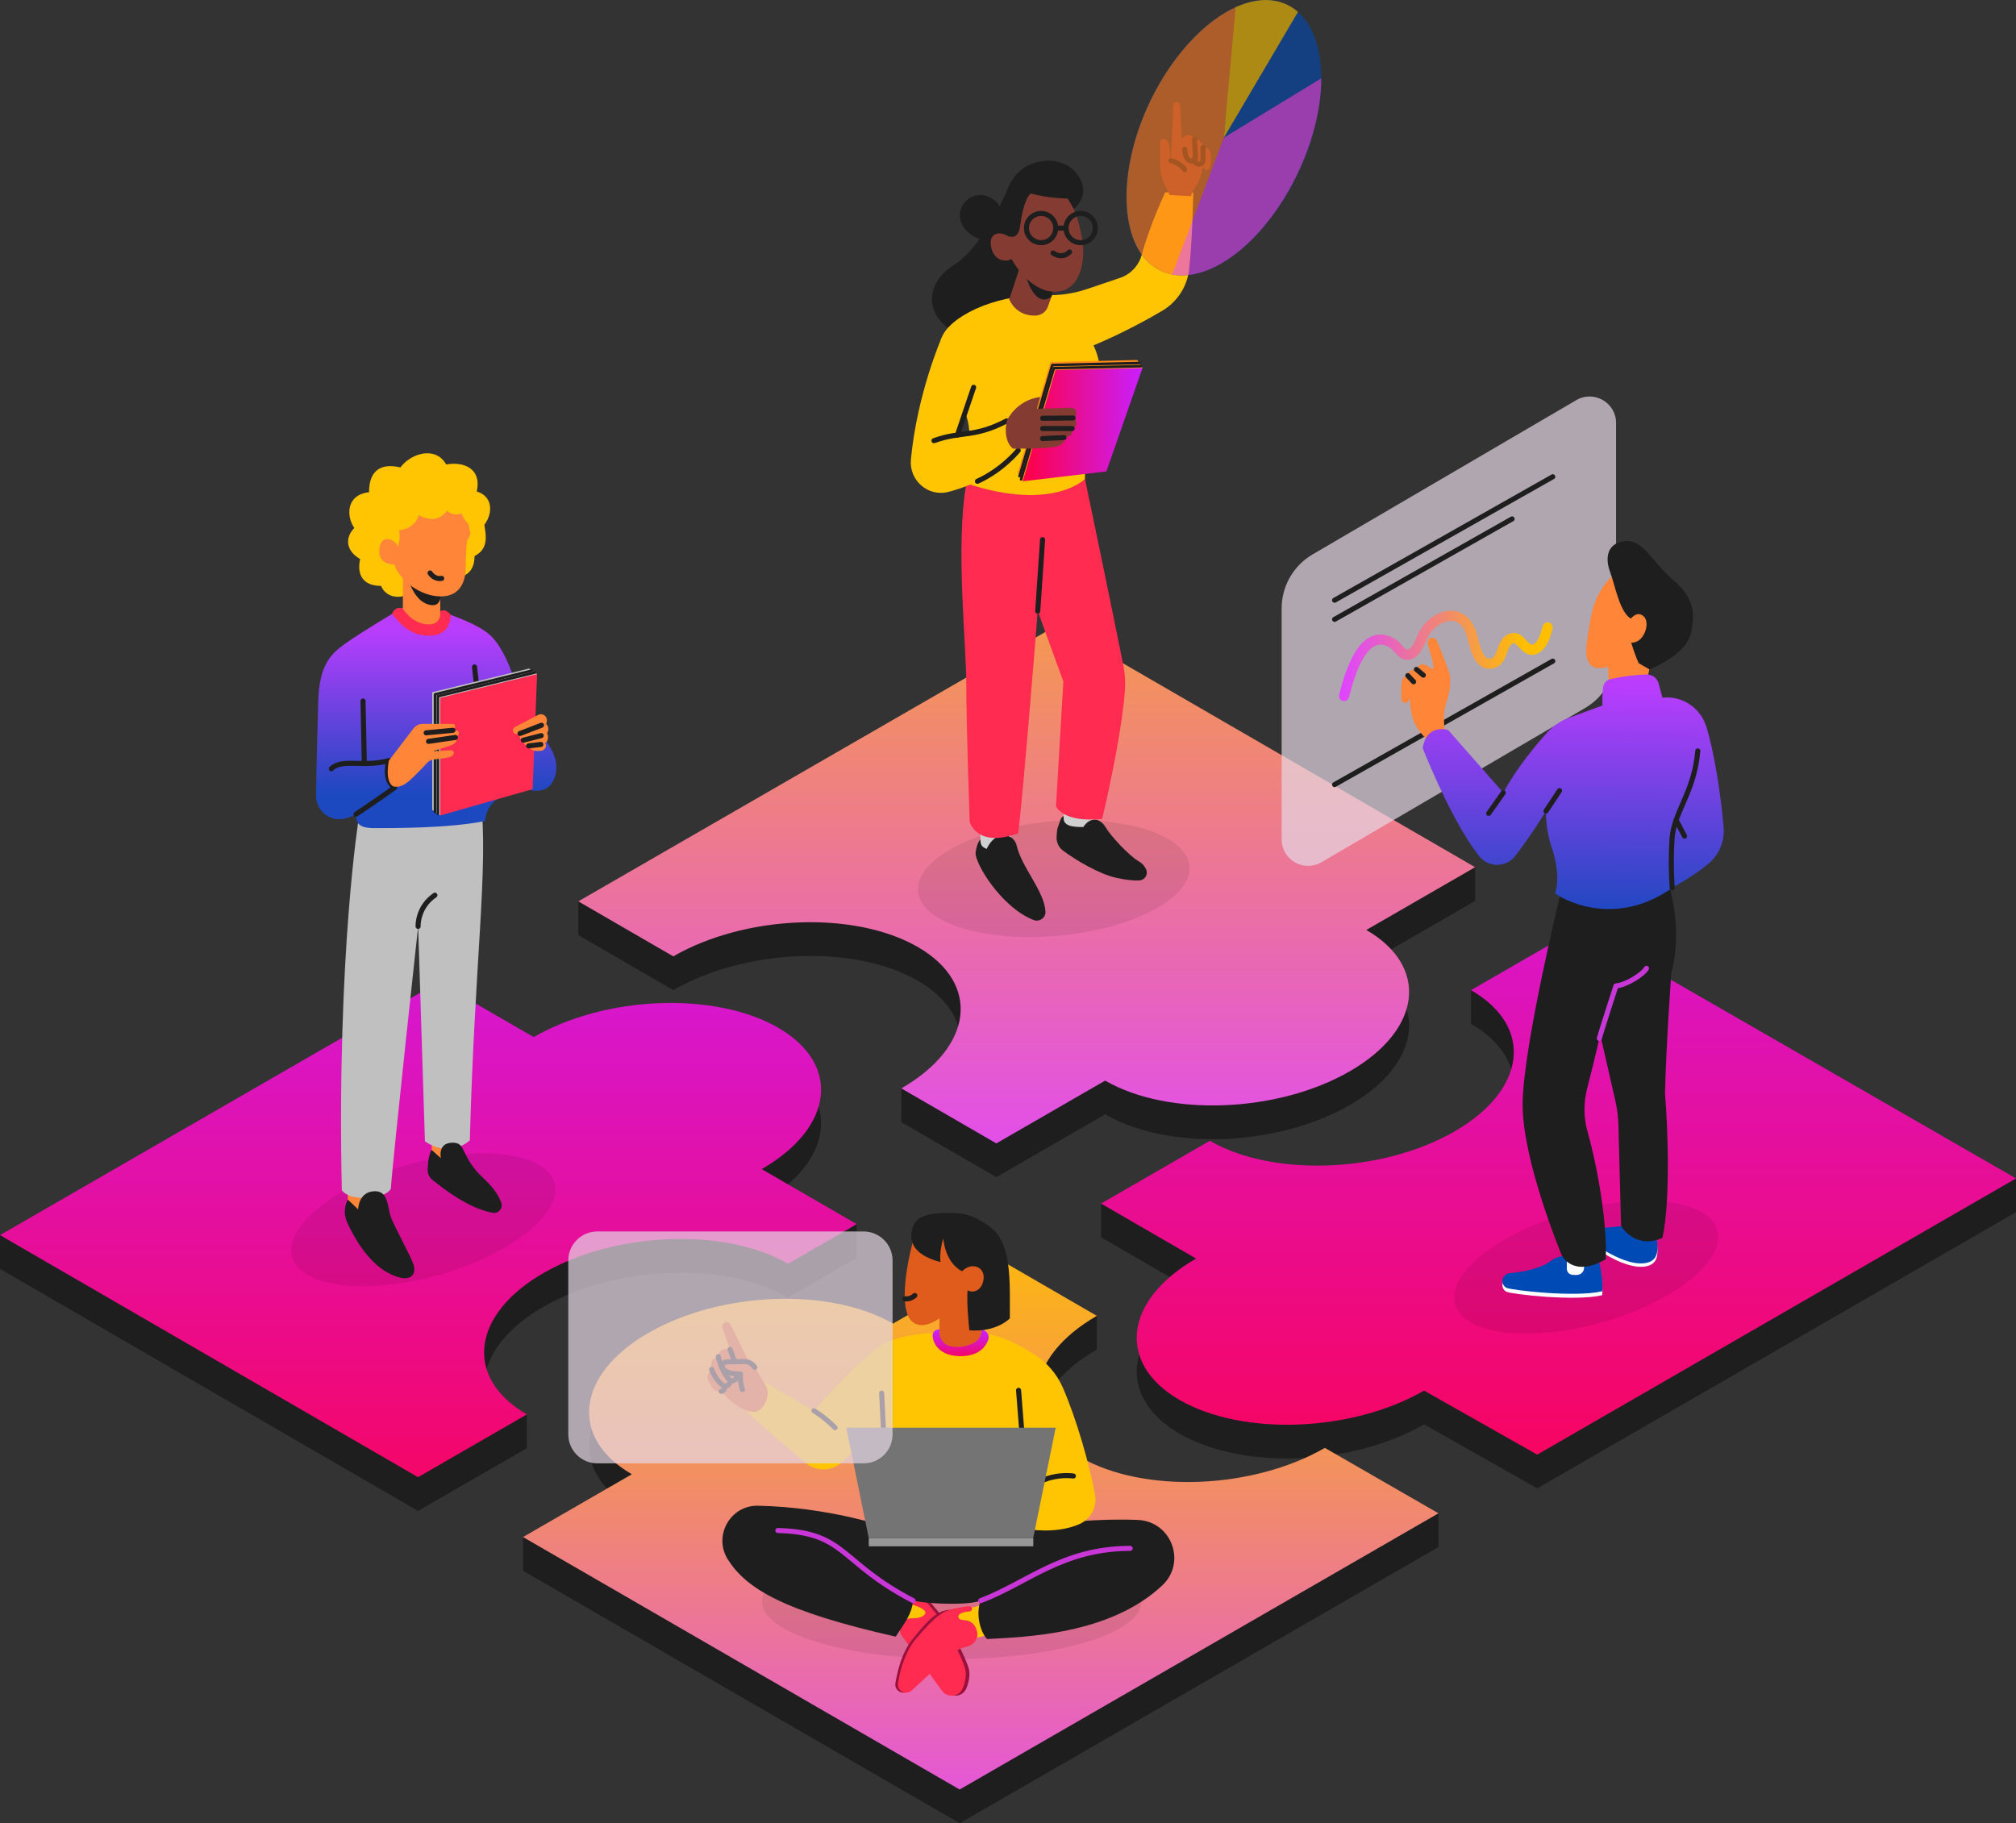 <svg xmlns="http://www.w3.org/2000/svg" fill="none" viewBox="0 0 398 360" height="360" width="398">
<rect x="0" y="0" width="398" height="360" fill="#333333" stroke="none"/>
<g clip-path="url(#clip0_647_12110)">
<path fill="#1E1E1E" d="M86.605 200.57L0 243.877V250.537L82.53 298.333L104.015 285.935V279.275C104.015 279.275 96.9 279.51 96.145 277.246C94.008 270.82 97.829 263.481 107.285 258.028C121.522 249.813 143.14 248.992 155.573 256.19L169.135 248.366V241.705L150.379 237.505C164.616 229.29 166.082 216.795 153.649 209.597C141.216 202.399 119.598 203.221 105.361 211.435L86.605 200.574"></path>
<path fill="#1E1E1E" d="M311.893 189.771L290.408 195.504V202.164C302.841 209.362 301.375 221.857 287.138 230.072C272.901 238.286 251.283 239.108 238.85 231.91L217.37 237.642V244.303L236.126 255.164C221.889 263.378 220.422 275.874 232.855 283.071C245.288 290.269 266.906 289.448 281.143 281.233L303.477 293.879L398.004 239.343V232.682L311.897 189.767"></path>
<path fill="#1E1E1E" d="M128.01 269.844C113.773 278.058 112.306 290.553 124.739 297.751L103.255 303.488V310.148L189.455 360L283.983 305.464V298.803L261.556 292.543C247.319 300.757 225.701 301.579 213.268 294.381C200.835 287.183 202.302 274.688 216.539 266.473V259.813L197.783 255.612L176.298 268.01C163.865 260.812 142.247 261.633 128.01 269.848"></path>
<path fill="#1E1E1E" d="M208.696 130.097L114.168 177.973V184.633L132.924 195.495C147.161 187.28 168.779 186.458 181.212 193.656C189.482 198.443 191.601 205.579 187.904 212.235C186.571 214.632 177.942 214.903 177.942 214.903V221.564L196.698 232.425L218.183 220.027C230.611 227.225 252.234 226.404 266.471 218.189C280.708 209.974 282.17 197.479 269.741 190.282L291.221 177.889V171.228L208.687 130.093"></path>
<path fill="url(#paint0_linear_647_12110)" d="M86.605 193.909L0 243.876L82.53 291.672L104.015 279.275C91.582 272.077 93.048 259.582 107.285 251.367C121.522 243.153 143.14 242.331 155.573 249.529L169.135 241.705L150.379 230.844C164.616 222.629 166.082 210.134 153.649 202.937C141.216 195.739 119.598 196.56 105.361 204.775L86.605 193.914"></path>
<path fill="url(#paint1_linear_647_12110)" d="M311.893 183.111L290.408 195.503C302.841 202.701 301.375 215.196 287.138 223.411C272.901 231.626 251.283 232.447 238.85 225.249L217.37 237.642L236.126 248.503C221.889 256.718 220.422 269.213 232.855 276.411C245.288 283.609 266.906 282.787 281.143 274.573L303.477 287.219L398.004 232.682L311.897 183.106"></path>
<path fill="url(#paint2_linear_647_12110)" d="M128.01 263.183C113.773 271.398 112.306 283.893 124.739 291.091L103.255 303.488L189.455 353.34L283.983 298.803L261.556 285.882C247.319 294.097 225.701 294.918 213.268 287.72C200.835 280.523 202.302 268.027 216.539 259.813L197.783 248.952L176.298 261.349C163.865 254.151 142.247 254.973 128.01 263.187"></path>
<path fill="url(#paint3_linear_647_12110)" d="M208.696 123.437L114.168 177.973L132.924 188.834C147.161 180.619 168.779 179.798 181.212 186.996C193.645 194.194 192.179 206.689 177.942 214.903L196.698 225.764L218.183 213.367C230.611 220.565 252.234 219.743 266.471 211.529C280.708 203.314 282.17 190.819 269.741 183.621L291.221 171.228L208.687 123.432"></path>
<g opacity="0.08" style="mix-blend-mode:multiply">
<path fill="black" d="M209.085 184.752C223.877 183.367 235.396 177.206 234.814 170.989C234.231 164.773 221.767 160.856 206.975 162.24C192.183 163.624 180.663 169.786 181.246 176.002C181.828 182.219 194.292 186.136 209.085 184.752Z"></path>
</g>
<path fill="#D0D0D0" d="M193.547 163.844V168C195.583 169.909 197.124 169.998 199.488 167.751L199.533 163.293L193.543 163.84L193.547 163.844Z"></path>
<path fill="#D0D0D0" d="M210.002 158.729V164.119C210.002 164.119 214.668 165.895 216.125 163.8C216.294 160.962 216.294 159.324 216.294 159.324L210.002 158.729Z"></path>
<path fill="#1E1E1E" d="M193.548 165.762C193.548 165.762 192.93 166.197 192.61 168.298C192.321 170.207 197.538 179.092 204.039 181.65C205.185 182.103 206.461 181.228 206.398 179.998C206.194 175.979 201.693 171.268 200.715 166.97C200.475 165.913 199.626 165.083 198.551 164.963C197.382 164.834 195.916 165.278 194.779 167.631C194.228 167.312 193.543 167.219 193.543 165.758L193.548 165.762Z"></path>
<path fill="#1E1E1E" d="M210.002 161.193C209.362 161.193 209.18 162.609 208.86 163.293C208.709 163.613 208.629 164.43 208.589 165.212C208.531 166.282 209.007 167.312 209.864 167.956C212.331 169.803 216.948 172.565 220.369 173.324C222.515 173.799 223.964 173.892 224.915 173.844C226.003 173.79 226.706 172.685 226.275 171.686C226.03 171.122 225.608 170.535 224.861 170.105C222.902 168.972 219.36 165.167 218.232 163.298C217.107 161.428 215.17 161.286 213.868 163.298C211.971 163.298 209.682 163.204 210.002 161.197V161.193Z"></path>
<path fill="#FF2B50" d="M202.244 94.122C202.244 94.122 192.934 82.99 190.77 95.45C188.606 107.909 190.77 126.794 190.77 135.35C190.77 143.907 191.441 162.285 191.441 162.285C191.441 162.285 192.801 167.538 201.026 164.523C202.146 155.19 204.87 120.666 204.87 120.666L209.931 134.573L208.473 159.177C208.473 159.177 209.673 162.485 217.587 161.704C219.32 154.377 221.551 143.543 222.08 136.327C222.2 134.667 222.097 133.001 221.773 131.367C219.436 119.667 214.197 94.575 214.197 94.575L202.248 94.117L202.244 94.122Z"></path>
<path stroke-linejoin="round" stroke-linecap="round" stroke="#1E1E1E" d="M204.87 120.666L205.829 106.555"></path>
<path fill="#1E1E1E" d="M198.133 42.547C197.16 38.484 192.747 37.21 190.424 39.994C188.1 42.778 190.192 47.174 195.822 47.791C197.911 44.634 198.129 42.547 198.129 42.547H198.133Z"></path>
<path fill="#1E1E1E" d="M201.222 35.873C201.222 35.873 199.831 35.66 199.618 35.873C199.404 36.087 194.836 48.115 188.331 52.294C181.826 56.472 183.163 63.102 188.855 65.757C198.551 61.405 202.848 58.213 202.848 58.213L203.195 35.176L201.222 35.873Z"></path>
<path fill="#FFC402" d="M205.714 58.244L206.078 58.262C208.971 58.404 211.864 58 214.605 57.072L221.124 54.865C223.199 54.163 224.785 52.48 225.376 50.376C226.159 47.596 227.594 43.24 230.038 37.983H235.574C235.574 37.983 235.472 46.206 234.779 53.035C234.428 56.499 232.451 59.58 229.456 61.361C222.35 65.579 215.881 68.199 215.881 68.199C215.881 68.199 218.702 73.612 216.125 78.447C214.188 84.85 214.188 94.575 214.188 94.575C214.188 94.575 207.896 101.098 190.766 95.45C191.348 89.104 192.281 84.038 189.832 80.077C187.269 76.116 184.354 70.877 185.869 66.743C187.384 62.609 196.005 58.27 205.705 58.244H205.714Z"></path>
<path fill="#FFC402" d="M191.761 65.757L185.878 66.743C185.878 66.743 181.061 77.719 179.83 90.725C179.444 94.819 183.185 98.145 187.175 97.137C192.574 95.778 197.693 92.892 201.026 88.927C199.684 88.927 198.053 87.124 198.755 83.105C192.93 85.898 191.646 85.374 189.024 85.898C189.811 82.781 193.045 74.256 193.045 74.256L191.766 65.757H191.761Z"></path>
<path fill="#FF8C19" d="M225.55 72.675L201.919 95.028L200.906 93.438L207.385 71.476L224.537 71.085L225.55 72.675Z"></path>
<path stroke-linejoin="round" stroke-linecap="round" stroke-width="0.5" stroke="#1E1E1E" d="M201.275 94.037L207.749 72.076L224.901 71.68"></path>
<path stroke-linejoin="round" stroke-linecap="round" stroke-width="0.5" stroke="#1E1E1E" d="M201.582 94.655L208.056 72.693L225.208 72.302"></path>
<path fill="#843C32" d="M230.918 38.507C229.856 36.313 229.056 35.03 229.056 32.463V27.974C229.056 27.557 229.487 27.273 229.865 27.441C230.323 27.645 230.825 28.107 230.914 29.142C231.091 31.136 231.136 31.726 231.136 31.726L231.616 20.799C231.633 20.439 231.931 20.155 232.291 20.155C232.651 20.155 232.949 20.434 232.966 20.794L233.304 27.415C233.304 27.415 234.753 25.59 235.824 27.521C236.89 27.521 237.49 28.254 237.49 29.164C237.912 29.164 238.912 29.12 239.045 30.532C239.13 31.433 238.979 32.432 238.859 33.032C238.783 33.422 238.365 33.653 238.001 33.498C237.766 33.396 237.521 33.2 237.352 32.832C237.352 35.607 235.664 37.01 235.086 38.742L230.909 38.511L230.918 38.507Z"></path>
<path stroke-linejoin="round" stroke-linecap="round" stroke="#1E1E1E" d="M237.494 29.164V31.646C237.494 32.13 237.041 32.494 236.57 32.379C236.174 32.281 235.779 32.055 235.69 31.544"></path>
<path stroke-linejoin="round" stroke-linecap="round" stroke="#1E1E1E" d="M235.828 27.521L236.01 30.976C236.041 31.549 235.464 31.971 234.935 31.753C234.442 31.549 233.957 30.954 233.895 29.448"></path>
<path stroke-linejoin="round" stroke-linecap="round" stroke="#1E1E1E" d="M231.136 31.726C231.136 31.726 232.975 32.099 233.891 33.507"></path>
<path fill="#843C32" d="M201.515 52.236L199.249 59.083C199.249 59.083 200.404 62.418 204.434 62.316C205.532 62.289 206.5 61.583 206.874 60.553C208.029 57.347 208.247 56.53 208.247 56.53L201.51 52.236H201.515Z"></path>
<path fill="#1E1E1E" d="M201.871 51.375C202.582 56.455 204.714 60.602 207.554 58.635C208.558 55.02 208.989 53.555 208.989 53.555L201.871 51.375Z"></path>
<path fill="#843C32" d="M199.018 46.61C196.978 45.434 195.067 46.264 195.707 48.933C196.347 51.601 198.6 51.783 199.715 51.139C200.586 52.88 204.106 57.986 208.731 57.578C213.357 57.169 214.348 51.428 213.65 47.307C212.953 43.187 211.66 39.426 209.935 38.431C208.207 37.437 201.63 38.431 201.63 38.431L199.018 46.61Z"></path>
<path fill="#1E1E1E" d="M197.596 45.189L199.018 46.61C199.018 46.61 200.933 47.538 201.342 44.87C201.75 42.201 202.221 39.452 203.479 38.2C206.958 39.195 210.802 39.195 210.802 39.195L212.002 41.264C212.002 41.264 215.628 38.427 212.722 34.484C209.82 30.536 203.257 30.945 200.24 34.95C197.222 38.955 197.596 45.189 197.596 45.189Z"></path>
<path stroke-linejoin="round" stroke-linecap="round" stroke="#1E1E1E" d="M207.892 49.958C207.892 49.958 209.598 51.299 211.144 49.754"></path>
<path stroke-linejoin="round" stroke-linecap="round" stroke="#1E1E1E" d="M205.532 47.916C207.127 47.916 208.42 46.623 208.42 45.029C208.42 43.435 207.127 42.143 205.532 42.143C203.937 42.143 202.644 43.435 202.644 45.029C202.644 46.623 203.937 47.916 205.532 47.916Z"></path>
<path stroke-linejoin="round" stroke-linecap="round" stroke="#1E1E1E" d="M213.343 47.916C214.939 47.916 216.232 46.623 216.232 45.029C216.232 43.435 214.939 42.143 213.343 42.143C211.748 42.143 210.455 43.435 210.455 45.029C210.455 46.623 211.748 47.916 213.343 47.916Z"></path>
<path stroke-linejoin="round" stroke-linecap="round" stroke="#1E1E1E" d="M208.42 45.029H210.456"></path>
<path stroke-linejoin="round" stroke-linecap="round" stroke="#1E1E1E" d="M189.02 85.898L192.214 76.476"></path>
<path stroke-linejoin="round" stroke-linecap="round" stroke="#1E1E1E" d="M184.385 87.013C189.775 85.059 192.268 86.498 198.751 83.105"></path>
<path stroke-linejoin="round" stroke-linecap="round" stroke="#1E1E1E" d="M201.021 88.927C201.021 88.927 197.951 92.776 192.965 95.028"></path>
<path fill="url(#paint4_linear_647_12110)" d="M218.422 93.083L201.919 95.028L208.398 73.066L225.55 72.675L218.422 93.083Z"></path>
<path fill="#843C32" d="M198.751 83.105C198.751 83.105 200.506 79.034 205.359 78.376C204.861 80.086 204.714 80.743 204.714 80.743L211.411 80.503C212.282 80.472 212.859 81.489 212.308 82.164C212.202 82.297 212.051 82.421 211.855 82.537C212.851 83.012 212.686 84.246 211.673 84.615C211.673 85.472 211.731 86.183 210.051 86.409C210.158 86.986 210.184 87.905 207.949 88.278C205.714 88.651 200.004 88.585 200.004 88.585C200.004 88.585 197.92 87.293 198.76 83.114L198.751 83.105Z"></path>
<path stroke-linejoin="round" stroke-linecap="round" stroke="#1E1E1E" d="M211.851 82.532L205.83 82.59"></path>
<path stroke-linejoin="round" stroke-linecap="round" stroke="#1E1E1E" d="M211.668 84.611H205.83"></path>
<path stroke-linejoin="round" stroke-linecap="round" stroke="#1E1E1E" d="M210.047 86.4L205.83 86.595"></path>
<g opacity="0.6">
<path fill="#004AB5" d="M256.273 34.13C263.15 19.611 262.158 4.736 254.057 0.904C245.957 -2.928 233.815 5.736 226.937 20.254C220.06 34.773 221.052 49.648 229.153 53.48C237.254 57.312 249.396 48.648 256.273 34.13Z"></path>
<path fill="#DF44FF" d="M241.604 27.197L260.845 15.47C260.845 28.929 252.158 45.296 241.604 51.725C237.765 54.066 234.01 54.887 230.824 54.083L241.604 27.193V27.197Z"></path>
<path fill="#FF7A23" d="M241.605 27.197L231.402 54.212C230.616 54.066 229.86 53.821 229.154 53.484C221.106 49.678 220.107 34.679 226.941 20.257C231.224 11.212 237.828 4.01 244.377 1.23L241.609 27.193L241.605 27.197Z"></path>
<path fill="#FFC400" d="M241.604 27.197L243.951 1.421C247.679 -0.266 251.194 -0.444 254.06 0.91C254.846 1.283 255.575 1.767 256.246 2.358L241.609 27.197H241.604Z"></path>
</g>
<g opacity="0.08" style="mix-blend-mode:multiply">
<path fill="black" d="M86.647 251.738C100.942 247.693 111.151 239.544 109.449 233.537C107.746 227.529 94.778 225.938 80.483 229.983C66.188 234.028 55.979 242.177 57.681 248.184C59.384 254.192 72.352 255.783 86.647 251.738Z"></path>
</g>
<path fill="#FF8538" d="M72.714 232.522L68.666 233.628V238.393L72.425 241.714L75.407 238.441V232.522H72.714Z"></path>
<path fill="#FF8538" d="M85.228 223.833V230.076L90.369 229.765L90.946 223.611L85.232 223.833H85.228Z"></path>
<path fill="#C0C0C0" d="M70.852 161.384C70.852 161.384 66.484 188.226 67.48 234.987C69.021 237.3 75.873 236.927 77.158 234.738C77.544 228.881 82.548 182.911 82.548 182.911L83.89 225.342C83.89 225.342 88.342 228.828 92.754 225.174C93.683 189.895 96.496 171.055 94.901 157.845C85.343 159.577 70.857 161.379 70.857 161.379L70.852 161.384Z"></path>
<path stroke-linejoin="round" stroke-linecap="round" stroke="#1E1E1E" d="M82.543 182.915C82.543 182.915 82.347 179.145 85.858 176.756"></path>
<path fill="url(#paint5_linear_647_12110)" d="M80.41 119.463C77.509 121.097 70.892 125.115 68.04 127.167C65.187 129.218 63.018 131.425 62.827 138.534C62.676 144.209 62.476 150.514 62.401 157.103C62.365 160.074 65.133 162.325 68.026 161.633C68.933 161.415 69.67 161.131 70.284 160.776C70.284 162.259 70.55 163.511 73.821 163.511C77.091 163.511 88.542 163.586 95.772 162.103C96.074 156.744 103.153 155.563 103.153 155.563C103.153 155.563 107.338 157.428 109.067 154.439C110.8 151.455 109.502 147.881 106.463 144.839C102.81 139.706 102.051 135.905 102.051 135.905C102.051 135.905 99.998 127.997 96.421 125.111C94.123 123.255 89.751 121.616 86.92 120.684C85.347 120.164 84.245 119.862 84.245 119.862L80.41 119.458V119.463Z"></path>
<path fill="#FF2B50" d="M79.539 120.195C79.539 120.195 78.131 119.436 77.384 121.226C79.26 123.437 81.277 125.755 85.232 125.488C89.186 125.222 88.955 121.39 88.955 121.39C88.955 121.39 88.067 120.022 86.916 120.684C84.623 120.244 79.539 120.191 79.539 120.191V120.195Z"></path>
<path stroke-linejoin="round" stroke-linecap="round" stroke="#1E1E1E" d="M70.284 160.771C70.284 160.771 74.696 157.845 77.931 155.487C76.14 154.453 76.296 151.495 76.789 150.163C71.803 151.606 67.546 149.67 65.414 151.797"></path>
<path stroke-linejoin="round" stroke-linecap="round" stroke="#1E1E1E" d="M71.67 138.419L71.923 150.758"></path>
<path stroke-linejoin="round" stroke-linecap="round" stroke="#1E1E1E" d="M93.679 131.691L94.896 142.677"></path>
<path fill="#C0C0C0" d="M106.036 133.108L86.916 161.015L85.334 159.91V136.682L104.455 132.002L106.036 133.108Z"></path>
<path stroke-linejoin="round" stroke-linecap="round" stroke-width="0.5" stroke="#1E1E1E" d="M85.876 160.323V137.1L104.997 132.415"></path>
<path stroke-linejoin="round" stroke-linecap="round" stroke-width="0.5" stroke="#1E1E1E" d="M86.449 160.704V137.477L105.57 132.797"></path>
<path fill="#FF2B50" d="M105.148 155.82L86.916 161.015V137.792L106.037 133.108L105.148 155.82Z"></path>
<path fill="#FF8538" d="M76.789 150.168L81.606 143.849C82.046 143.272 82.73 142.934 83.454 142.934H89.409C89.662 142.934 89.871 143.147 89.858 143.401C89.844 143.676 89.746 144.009 89.422 144.2H90.017C90.431 144.2 90.715 144.622 90.551 144.999C90.351 145.448 89.591 145.612 89.591 145.612H89.72C90.026 145.612 90.253 145.914 90.142 146.198C90.022 146.518 89.76 146.891 89.195 147.104C88.067 147.526 85.423 148.334 85.423 148.334L89.031 148.143C89.431 148.121 89.733 148.538 89.551 148.893C89.427 149.137 89.182 149.377 88.711 149.502C87.938 149.706 86.605 149.857 85.734 149.937C85.192 149.986 84.69 150.234 84.321 150.634C83.837 151.158 83.099 151.944 82.29 152.747C80.886 154.151 79.34 155.794 77.567 155.238C75.896 154.151 76.78 150.168 76.78 150.168H76.789Z"></path>
<path stroke-linejoin="round" stroke-linecap="round" stroke="#1E1E1E" d="M89.418 144.2L84.134 144.697"></path>
<path stroke-linejoin="round" stroke-linecap="round" stroke="#1E1E1E" d="M89.902 145.612L84.601 146.38"></path>
<path fill="#FF8538" d="M107.965 142.379C107.943 142.548 107.894 142.735 107.823 142.934C108.462 143.574 108.249 144.462 107.987 144.728C108.334 145.337 108.227 146.402 107.627 146.744C107.845 147.091 107.894 147.375 107.592 147.797C107.4 148.063 107.094 148.232 106.765 148.258C105.459 148.374 104.623 148.116 104.366 147.277C103.499 147.277 103.312 146.682 103.312 146.149C102.61 146.149 102.446 145.288 102.664 144.826L102.144 144.937C101.788 145.012 101.433 144.822 101.304 144.484C101.171 144.138 101.317 143.743 101.646 143.569L106.33 141.105C107.183 140.763 108.089 141.469 107.96 142.379H107.965Z"></path>
<path stroke-linejoin="round" stroke-linecap="round" stroke="#1E1E1E" d="M102.668 144.826L106.898 143.196"></path>
<path stroke-linejoin="round" stroke-linecap="round" stroke="#1E1E1E" d="M103.317 146.149L106.85 145.248"></path>
<path stroke-linejoin="round" stroke-linecap="round" stroke="#1E1E1E" d="M104.366 147.277L106.774 146.988"></path>
<path fill="#1E1E1E" d="M70.701 238.783L68.666 236.861C68.666 236.861 68.631 236.927 68.573 237.047C67.92 238.402 67.915 239.978 68.533 241.346C69.839 244.263 72.603 249.147 76.5 251.261C81.197 253.81 82.259 251.505 81.641 249.689C81.024 247.873 77.962 242.385 77.211 240.435C76.456 238.486 76.767 235.209 74.065 235.209C70.741 235.209 70.706 238.783 70.706 238.783H70.701Z"></path>
<path fill="#1E1E1E" d="M87.049 228.691C86.943 228.584 85.223 227.048 85.223 227.048C85.223 227.048 84.494 227.878 84.436 231.017C84.423 231.759 84.752 232.469 85.334 232.936C87.88 234.987 92.621 238.624 97.278 239.467C98.389 239.667 99.331 238.597 98.971 237.527C97.909 234.374 94.817 232.278 94.034 231.182C90.937 227.523 91.879 225.627 89.338 225.627C86.334 225.627 87.045 228.691 87.045 228.691H87.049Z"></path>
<path fill="#FFC402" d="M80.335 117.442C78.602 118.268 76.118 117.86 75.229 115.684C71.946 115.684 70.359 113.806 71.093 110.378C68.071 108.633 68.218 105.982 69.951 104.25C68.426 102.141 68.16 97.714 72.857 97.186C72.857 92.67 75.407 91.44 79.046 92.292C81.188 89.419 86.058 88.056 88.08 91.706C91.893 91.062 95.092 92.732 94.123 97.043C97.087 97.923 97.527 101.009 95.621 103.642C96.061 106.128 96.31 108.46 93.683 109.796C93.683 112.052 92.688 113.695 90.28 114.046C87.2 115.187 80.335 117.447 80.335 117.447V117.442Z"></path>
<path fill="#FF8538" d="M79.54 112.669V120.2C79.54 120.2 81.37 123.29 84.659 123.29C86.48 123.29 86.916 122.02 86.916 121.27V115.049L79.54 112.669Z"></path>
<path fill="#1E1E1E" d="M80.148 112.5C80.148 112.5 81.086 118.828 85.045 119.467C87.658 119.889 86.916 116.186 86.916 116.186L80.148 112.505V112.5Z"></path>
<path fill="#FF8538" d="M77.829 111.435C78.94 114.765 83.144 117.762 87.01 117.762C90.875 117.762 91.937 114.769 91.937 112.065C91.937 109.361 92.177 106.852 92.177 106.852C92.177 106.852 95.368 101.781 91.693 97.678C88.018 93.576 75.167 94.828 73.861 103.571C72.555 112.309 77.825 111.444 77.825 111.444L77.829 111.435Z"></path>
<path fill="#FFC402" d="M77.829 111.435C77.829 111.435 74.527 111.666 74.905 108.353C75.287 105.041 78.278 106.772 78.544 107.945C79.131 106.479 78.807 104.69 78.807 104.69C78.807 104.69 81.886 104.543 82.677 101.701C84.734 102.887 86.814 102.785 88.267 100.853C89.169 101.755 90.458 101.701 91.066 101.351C91.595 102.554 92.062 103.02 92.43 103.389C92.737 104.312 92.613 105.303 93.461 106.146C95.025 102.994 96.083 95.574 87.636 94.899C79.189 94.224 74.114 96.364 72.674 101.613C71.239 106.861 72.35 111.022 74.963 112.136C77.576 113.251 77.825 111.435 77.825 111.435H77.829Z"></path>
<path stroke-linejoin="round" stroke-linecap="round" stroke="#1E1E1E" d="M84.908 113.135C84.908 113.135 85.699 114.485 87.196 114.192"></path>
<g opacity="0.08" style="mix-blend-mode:multiply">
<path fill="black" d="M316.234 261.102C330.529 257.057 340.737 248.908 339.035 242.9C337.333 236.893 324.364 235.302 310.069 239.347C295.774 243.392 285.566 251.541 287.268 257.548C288.97 263.555 301.939 265.146 316.234 261.102Z"></path>
</g>
<path fill="white" d="M320.331 242.811C320.034 242.744 315.612 243.233 315.612 243.233L315.741 246.927C315.741 246.927 320.762 250.448 324.451 250.115C328.139 249.782 327.077 246.47 327.077 244.6C324.019 243.273 320.331 242.806 320.331 242.806V242.811Z"></path>
<path fill="white" d="M309.329 251.119V248.894C309.329 248.894 308.085 248.312 305.854 249.942C304.064 251.252 300.482 251.989 298.078 252.162C296.581 252.269 296.047 254.258 297.341 255.026C297.349 255.031 297.358 255.035 297.363 255.039C298.167 255.506 310.938 257.015 316.306 255.737C316.572 253.179 315.608 249.627 315.608 249.627L312.715 250.59C312.715 250.59 313.115 252.682 310.787 252.517C309.16 252.517 309.325 251.123 309.325 251.123L309.329 251.119Z"></path>
<path fill="white" d="M309.032 244.831L308.383 252.753L314.231 252.428L313.577 246.323L309.032 244.831Z"></path>
<path fill="#004AB5" d="M320.331 242.136C320.034 242.069 315.612 242.558 315.612 242.558L315.741 246.252C315.741 246.252 320.762 249.773 324.451 249.44C328.139 249.107 327.077 245.795 327.077 243.925C324.019 242.598 320.331 242.131 320.331 242.131V242.136Z"></path>
<path fill="#004AB5" d="M309.329 250.342V248.117C309.329 248.117 308.085 247.535 305.854 249.165C304.064 250.475 300.482 251.212 298.078 251.385C296.581 251.492 296.047 253.481 297.341 254.249C297.349 254.254 297.358 254.258 297.363 254.262C298.167 254.729 310.938 256.238 316.306 254.96C316.572 252.402 315.608 248.85 315.608 248.85L312.715 249.813C312.715 249.813 313.115 251.905 310.787 251.74C309.16 251.74 309.325 250.346 309.325 250.346L309.329 250.342Z"></path>
<path fill="#1E1E1E" d="M308.338 175.318C308.338 175.318 300.598 206.862 300.598 218.127C300.598 229.392 308.338 247.886 308.338 247.886C308.338 247.886 310.498 252.397 317.003 248.641C317.35 241.98 315.466 230.689 313.422 223.495C312.626 220.698 312.613 217.732 313.337 214.917C315.15 207.87 315.91 204.251 315.91 204.251L318.901 217.341C319.261 218.922 319.465 220.538 319.509 222.159L320.034 242.065C320.034 242.065 322.727 246.789 328.197 244.436C329.796 237.207 329.29 222.829 328.703 215.938C328.912 206.493 329.956 192.062 329.956 192.062C329.956 192.062 332.405 184.58 329.374 174.323C314.484 175.5 308.343 175.313 308.343 175.313L308.338 175.318Z"></path>
<path stroke-linejoin="round" stroke-linecap="round" stroke="#C836D7" d="M315.741 205.028C315.91 204.26 319.021 194.673 319.021 194.673C321.265 194.442 324.482 192.271 325.046 191.196"></path>
<path fill="#E6D8E5" d="M312.933 139.791L260.886 170.247C257.406 172.285 253.025 169.776 253.025 165.744V120.12C253.025 115.737 255.349 111.683 259.135 109.468L311.182 79.011C314.661 76.973 319.043 79.482 319.043 83.514V129.138C319.043 133.521 316.719 137.575 312.933 139.791Z" opacity="0.7"></path>
<path stroke-linejoin="round" stroke-linecap="round" stroke="#1E1E1E" d="M263.472 118.513L306.547 94.135"></path>
<path stroke-linejoin="round" stroke-linecap="round" stroke="#1E1E1E" d="M263.472 154.919L306.547 130.541"></path>
<path stroke-linejoin="round" stroke-linecap="round" stroke="#1E1E1E" d="M263.472 122.296L298.518 102.461"></path>
<path stroke-linejoin="round" stroke-linecap="round" stroke-width="2" stroke="url(#paint6_linear_647_12110)" d="M265.347 137.428C266.342 133.539 269.101 123.308 275.029 127.109C276.251 127.891 277.015 130.124 278.775 128.978C280.161 128.077 280.464 125.994 281.37 124.671C283.899 120.981 288.609 120.187 290.311 124.631C291.053 126.572 291.546 131.936 294.759 130.937C296.545 130.382 296.385 127.846 297.536 126.612C298.002 126.114 298.749 125.812 299.38 126.07C299.7 126.203 299.953 126.456 300.193 126.705C301.326 127.877 302.241 129.049 303.739 127.722C304.743 126.834 305.205 125.129 305.539 123.881"></path>
<path fill="#FF8538" d="M285.236 144.235C284.441 138.157 286.712 138.512 286.218 133.183C285.125 129.995 284.157 127.664 283.646 126.501C283.352 125.83 282.406 125.701 282.01 126.319C281.89 126.51 281.824 126.749 281.873 127.065C282.064 128.312 283.232 130.923 282.895 132.167C282.468 131.918 281.81 131.518 281.406 131.274C281.153 131.119 280.837 131.083 280.562 131.194C280.197 131.341 279.749 131.629 279.633 132.18C278.593 132.18 277.931 132.602 277.931 133.401C276.829 133.561 276.647 134.28 276.647 136.403V138.037C276.647 138.747 277.58 139.08 277.984 138.498C278.113 138.316 278.216 138.059 278.269 137.704C278.54 139.937 278.269 143.272 282.317 146.513C284.219 145.612 285.236 144.244 285.236 144.244V144.235Z"></path>
<path stroke-linejoin="round" stroke-linecap="round" stroke="#1E1E1E" d="M277.931 133.392L279.073 134.613"></path>
<path stroke-linejoin="round" stroke-linecap="round" stroke="#1E1E1E" d="M279.633 132.171L280.997 133.312"></path>
<path fill="#FF8538" d="M320.234 112.376C316.852 114.33 314.737 117.869 313.995 122.318C313.253 126.772 311.471 133.299 317.483 131.669C317.483 133.228 317.705 135.528 317.705 135.528L325.13 134.342L326.17 129.742L330.178 119.8L320.229 112.38L320.234 112.376Z"></path>
<path fill="#1E1E1E" d="M321.967 122.145C321.967 122.145 323.251 120.449 324.557 121.754C325.864 123.059 324.517 127.074 322.033 126.887C322.837 129.569 323.513 130.945 323.513 130.945L325.619 132.162C325.619 132.162 332.849 129.445 333.844 124.942C334.84 120.44 334.035 117.7 330.178 114.401C326.321 111.102 324.442 106.515 320.865 106.839C317.288 107.159 316.83 110.138 317.839 112.842C318.847 115.546 319.74 120.866 321.967 122.149V122.145Z"></path>
<path fill="url(#paint7_linear_647_12110)" d="M328.205 137.775L327.437 134.924C327.152 133.876 326.188 133.157 325.104 133.183C323.433 133.228 320.807 133.423 317.95 134.094C317.154 134.28 316.559 134.955 316.474 135.763C316.239 137.983 316.372 139.289 316.372 139.289L309.649 141.775C308.063 142.362 306.641 143.321 305.503 144.573C303.259 147.05 299.425 151.611 296.781 156.522L285.907 144.147C285.907 144.147 281.686 142.726 280.859 147.721C282.766 152.423 287.294 163.027 292.004 169.035C293.812 171.339 297.309 171.357 299.113 169.043C302.362 164.87 305.206 160.141 305.206 160.141C305.206 160.141 305.126 163.764 306.228 166.97C307.33 170.18 307.903 173.599 306.992 176.397C310.111 178.599 319.852 182.6 330.125 175.313C333.218 173.528 335.666 171.952 337.457 170.389C339.483 168.617 340.505 165.957 340.274 163.275C339.741 157.068 338.452 148.569 336.866 143.48C335.791 140.03 332.582 137.641 328.965 137.712C328.481 137.721 328.201 137.77 328.201 137.77L328.205 137.775Z"></path>
<path stroke-linejoin="round" stroke-linecap="round" stroke="#1E1E1E" d="M335.181 148.272C334.493 156.477 330.422 160.318 330.089 165.691C329.76 171.064 330.134 175.318 330.134 175.318"></path>
<path stroke-linejoin="round" stroke-linecap="round" stroke="#1E1E1E" d="M296.785 156.522L293.892 160.602"></path>
<path stroke-linejoin="round" stroke-linecap="round" stroke="#1E1E1E" d="M305.21 160.145L307.885 156.113"></path>
<path stroke-linejoin="round" stroke-linecap="round" stroke="#1E1E1E" d="M330.898 161.943L332.564 165.096"></path>
<g opacity="0.08" style="mix-blend-mode:multiply">
<path fill="black" d="M187.891 327.572C208.574 327.572 225.341 322.511 225.341 316.267C225.341 310.024 208.574 304.962 187.891 304.962C167.208 304.962 150.441 310.024 150.441 316.267C150.441 322.511 167.208 327.572 187.891 327.572Z"></path>
</g>
<path fill="#98113D" d="M180.533 316.773C180.533 316.773 184.106 317.635 183.279 318.772C182.799 319.433 181.559 319.549 180.6 319.535C179.804 319.522 179.067 319.944 178.667 320.632C178.227 321.387 178.276 322.328 178.791 323.034L186.678 333.838C187.785 335.352 190.131 335.05 190.806 333.305C191.291 332.057 191.584 330.658 191.246 329.446C190.544 326.933 187.829 322.097 186.829 320.361C186.59 319.944 186.314 319.549 186.007 319.176L183.737 316.445L179.315 315.641L180.533 316.778V316.773Z"></path>
<path fill="#FFC402" d="M194.628 316.76C194.37 316.76 188.291 318.354 188.291 318.354L189.886 324.016L196.996 322.421L194.628 316.76Z"></path>
<path fill="#FFC402" d="M178.404 316.298L182.626 317.151L183.941 320.184L178.715 321.6L174.543 320.001L178.404 316.298Z"></path>
<path fill="#FF2B50" d="M179.813 316.773C179.813 316.773 183.385 317.635 182.559 318.772C182.079 319.433 180.839 319.549 179.879 319.535C179.084 319.522 178.346 319.944 177.946 320.632C177.507 321.387 177.555 322.328 178.071 323.034L185.958 333.838C187.065 335.352 189.411 335.05 190.086 333.305C190.571 332.057 190.864 330.658 190.526 329.446C189.824 326.933 187.109 322.097 186.109 320.361C185.869 319.944 185.594 319.549 185.287 319.176L183.017 316.445L178.595 315.641L179.813 316.778V316.773Z"></path>
<path fill="#98113D" d="M192.046 321.231C192.166 321.476 192.281 321.751 192.361 322.044C192.735 323.354 191.913 324.726 190.593 325.059C189.273 325.392 187.745 325.996 186.34 327.403C185.181 328.562 181.95 331.533 179.471 333.798C178.32 334.845 176.507 333.842 176.773 332.31C177.249 329.548 178.12 326.227 180.093 323.74C183.808 319.065 185.332 317.99 187.62 317.843C188.993 317.755 189.091 317.928 189.686 317.883C189.993 317.861 191.393 317.377 191.379 317.684C191.371 317.941 191.175 318.15 190.917 318.172C190.157 318.234 188.691 318.452 188.691 319.207C188.691 319.748 189.366 319.904 189.997 319.93C190.868 319.966 191.655 320.459 192.046 321.24V321.231Z"></path>
<path fill="#FF2B50" d="M192.548 321.231C192.668 321.476 192.783 321.751 192.863 322.044C193.237 323.354 192.415 324.726 191.095 325.059C189.775 325.392 188.247 325.996 186.842 327.404C185.683 328.562 182.452 331.533 179.973 333.798C178.822 334.845 177.009 333.842 177.275 332.31C177.751 329.548 178.742 326.045 180.795 323.625C184.678 319.047 186.091 318.145 188.331 317.635C189.704 317.32 190.739 317.2 191.33 317.155C191.637 317.133 191.89 317.377 191.881 317.684C191.872 317.941 191.677 318.15 191.419 318.172C190.659 318.234 189.193 318.452 189.193 319.207C189.193 319.748 189.868 319.904 190.499 319.93C191.37 319.966 192.157 320.459 192.548 321.24V321.231Z"></path>
<path fill="#1E1E1E" d="M174.529 301.392C174.529 301.392 163.745 297.622 149.69 297.303C144.14 297.178 140.736 303.306 143.731 307.982C147.419 313.732 154.72 318.163 176.831 323.154C178.862 320.046 179.942 318.763 180.279 316.058C183.594 316.733 191.033 317.004 193.601 316.058C192.588 318.625 193.499 322.244 194.885 323.629C202.168 323.212 219.08 322.83 229.469 313.026C234.295 308.47 231.265 300.389 224.63 300.113C217.134 299.798 208.638 300.588 199.351 301.801C182.848 300.988 174.529 301.397 174.529 301.397V301.392Z"></path>
<path stroke-linejoin="round" stroke-linecap="round" stroke="#C836D7" d="M180.28 316.054C165.674 308.483 167.069 302.538 153.565 302.2"></path>
<path stroke-linejoin="round" stroke-linecap="round" stroke="#C836D7" d="M223.124 305.726C209.736 305.726 202.733 312.608 193.601 316.054"></path>
<path fill="#FFC402" d="M184.465 263.147C184.465 263.147 179.262 263.352 175.405 264.853C171.077 266.54 160.692 278.547 160.692 278.547L150.823 272.854C150.823 272.854 151.503 276.539 147.562 278.813C149.192 280.443 155.111 285.505 159.066 288.857C161.168 290.638 164.274 290.549 166.273 288.648L171.854 283.333L193.832 298.874L202.822 301.916C202.822 301.916 208.429 302.995 213.122 300.926C215.37 299.931 216.632 297.507 216.183 295.091C215.077 289.11 212.508 280.145 209.838 274.009C208.625 271.22 206.572 268.875 203.977 267.286C199.009 264.24 196.152 263.139 191.259 263.139H184.465V263.147Z"></path>
<path stroke-linejoin="round" stroke-linecap="round" stroke="#1E1E1E" d="M160.692 278.551C160.692 278.551 162.568 279.608 164.865 281.903"></path>
<path stroke-linejoin="round" stroke-linecap="round" stroke="#1E1E1E" d="M174.054 275.079L174.49 283.737H201.809L201.089 274.519"></path>
<path stroke-linejoin="round" stroke-linecap="round" stroke="#1E1E1E" d="M211.909 291.437C211.909 291.437 206.11 290.464 201.804 295.109"></path>
<path fill="#DF5C1D" d="M148.379 270.043C148.379 269.901 145.344 263.791 144.22 261.527C143.993 261.074 143.438 260.91 142.998 261.163C142.629 261.376 142.469 261.82 142.612 262.215L145.122 269.177"></path>
<path fill="#DF5C1D" d="M144.131 266.424C144.131 266.424 142.034 265.834 141.821 267.868C140.488 268.289 140.252 268.818 140.488 270.385C139.608 271.264 139.386 271.868 140.043 273.054C140.701 274.239 141.145 274.874 142.372 274.728C142.998 275.354 145.762 278.6 148.726 278.769C150.09 278.848 151.059 277.325 151.383 276.206C151.765 274.892 151.374 273.942 151.374 273.942L144.131 266.429V266.424Z"></path>
<path stroke-linejoin="round" stroke-linecap="round" stroke="#1E1E1E" d="M141.825 267.868C141.825 267.868 142.11 270.043 143.834 272.272C144.318 272.903 145.349 272.65 145.424 271.859C145.442 271.668 145.424 271.451 145.358 271.198"></path>
<path stroke-linejoin="round" stroke-linecap="round" stroke="#1E1E1E" d="M140.492 270.385C140.492 270.385 141.109 272.224 142.571 273.427C143.131 273.889 143.984 273.6 144.127 272.89C144.167 272.694 144.167 272.561 144.167 272.561"></path>
<path stroke-linejoin="round" stroke-linecap="round" stroke="#1E1E1E" d="M142.376 274.723C142.376 274.723 142.994 274.71 143.167 273.649"></path>
<path fill="#747474" d="M203.973 303.701H171.512L167.069 281.899H208.416L203.973 303.701Z"></path>
<path fill="#979797" d="M203.995 303.701H171.512V305.317H203.995V303.701Z"></path>
<path fill="url(#paint8_linear_647_12110)" d="M185.918 262.459C185.918 262.459 184.221 262.304 184.136 263.583C184.052 264.861 185.105 267.508 189.007 267.752C192.513 267.974 194.41 266.455 195.072 264.591C195.734 262.726 193.175 262.25 193.175 262.25L185.918 262.459Z"></path>
<path fill="#DF5C1D" d="M180.902 242.713C179 248.947 177.258 258.538 180.111 260.985C182.226 262.797 185.452 260.31 185.452 260.31V263.041C185.452 264.395 186.394 265.585 187.722 265.847C188.891 266.078 190.442 266.052 192.219 265.186C193.099 264.755 193.681 263.889 193.792 262.917C194.392 257.619 195.552 253.281 195.552 253.281L192.219 245.302L183.705 242.713H180.902Z"></path>
<path fill="#1E1E1E" d="M180.182 242.34C179.506 244.534 179.649 247.602 185.665 249.196C185.416 246.909 186.23 244.529 186.23 244.529C186.23 244.529 186.478 249.227 189.927 251.012C191.886 249.054 194.437 250.199 194.188 252.482C193.939 254.769 192.188 255.439 191.024 254.769C190.775 257.304 191.371 262.659 191.371 262.659C191.371 262.659 196.072 263.285 199.36 260.341C199.36 253.108 199.796 245.533 195.552 242.34C191.309 239.147 188.802 239.458 186.198 239.52C183.599 239.583 180.902 239.996 180.182 242.34Z"></path>
<path stroke-linejoin="round" stroke-linecap="round" stroke="#1E1E1E" d="M178.622 256.46C179.28 256.518 179.937 256.38 180.599 255.794"></path>
<path fill="#DF5C1D" d="M151.374 273.942L149.023 269.99C148.561 269.249 147.739 268.809 146.864 268.831L143.469 268.911C142.674 268.929 142.296 269.906 142.878 270.447C143.385 270.918 144.353 271.318 146.188 271.309C146.055 273.089 146.584 274.373 146.584 274.373"></path>
<path stroke-linejoin="round" stroke-linecap="round" stroke="#1E1E1E" d="M149.023 269.99C148.561 269.249 147.739 268.809 146.864 268.831L143.469 268.911C142.674 268.929 142.296 269.906 142.878 270.447C143.385 270.918 144.353 271.318 146.188 271.309C146.055 273.089 146.584 274.373 146.584 274.373"></path>
<path stroke-linejoin="round" stroke-linecap="round" stroke="#1E1E1E" d="M144.131 266.424L145.016 268.871"></path>
<path fill="#E6D8E5" d="M170.477 243.153H117.928C114.759 243.153 112.191 245.719 112.191 248.885V283.209C112.191 286.375 114.759 288.941 117.928 288.941H170.477C173.645 288.941 176.214 286.375 176.214 283.209V248.885C176.214 245.719 173.645 243.153 170.477 243.153Z" opacity="0.7"></path>
</g>
<defs>
<linearGradient gradientUnits="userSpaceOnUse" y2="150.07" x2="84.57" y1="327.026" x1="84.57" id="paint0_linear_647_12110">
<stop stop-color="#FF0043"></stop>
<stop stop-color="#C91FFF" offset="1"></stop>
</linearGradient>
<linearGradient gradientUnits="userSpaceOnUse" y2="125.657" x2="307.685" y1="318.323" x1="307.685" id="paint1_linear_647_12110">
<stop stop-color="#FF0043"></stop>
<stop stop-color="#C91FFF" offset="1"></stop>
</linearGradient>
<linearGradient gradientUnits="userSpaceOnUse" y2="218.664" x2="193.619" y1="375.19" x1="193.619" id="paint2_linear_647_12110">
<stop stop-color="#DF44FF"></stop>
<stop stop-color="#FFBE00" offset="0.87"></stop>
</linearGradient>
<linearGradient gradientUnits="userSpaceOnUse" y2="43.742" x2="202.697" y1="241.146" x1="202.697" id="paint3_linear_647_12110">
<stop stop-color="#DF44FF"></stop>
<stop stop-color="#FFBE00" offset="0.87"></stop>
</linearGradient>
<linearGradient gradientUnits="userSpaceOnUse" y2="83.851" x2="225.55" y1="83.851" x1="201.919" id="paint4_linear_647_12110">
<stop stop-color="#FF0043"></stop>
<stop stop-color="#C91FFF" offset="1"></stop>
</linearGradient>
<linearGradient gradientUnits="userSpaceOnUse" y2="124.174" x2="86.12" y1="156.886" x1="86.12" id="paint5_linear_647_12110">
<stop stop-color="#1C48C0"></stop>
<stop stop-color="#BA3DFE" offset="1"></stop>
</linearGradient>
<linearGradient gradientUnits="userSpaceOnUse" y2="129.511" x2="305.987" y1="129.511" x1="264.902" id="paint6_linear_647_12110">
<stop stop-color="#DF44FF"></stop>
<stop stop-color="#FFBE00" offset="0.87"></stop>
</linearGradient>
<linearGradient gradientUnits="userSpaceOnUse" y2="131.23" x2="310.804" y1="181.103" x1="310.373" id="paint7_linear_647_12110">
<stop stop-color="#1C48C0"></stop>
<stop stop-color="#BA3DFE" offset="0.92"></stop>
</linearGradient>
<linearGradient gradientUnits="userSpaceOnUse" y2="262.841" x2="189.651" y1="268.871" x1="189.651" id="paint8_linear_647_12110">
<stop stop-color="#FF0043"></stop>
<stop stop-color="#C91FFF" offset="1"></stop>
</linearGradient>
<clipPath id="clip0_647_12110">
<rect fill="white" height="360" width="398"></rect>
</clipPath>
</defs>
</svg>
